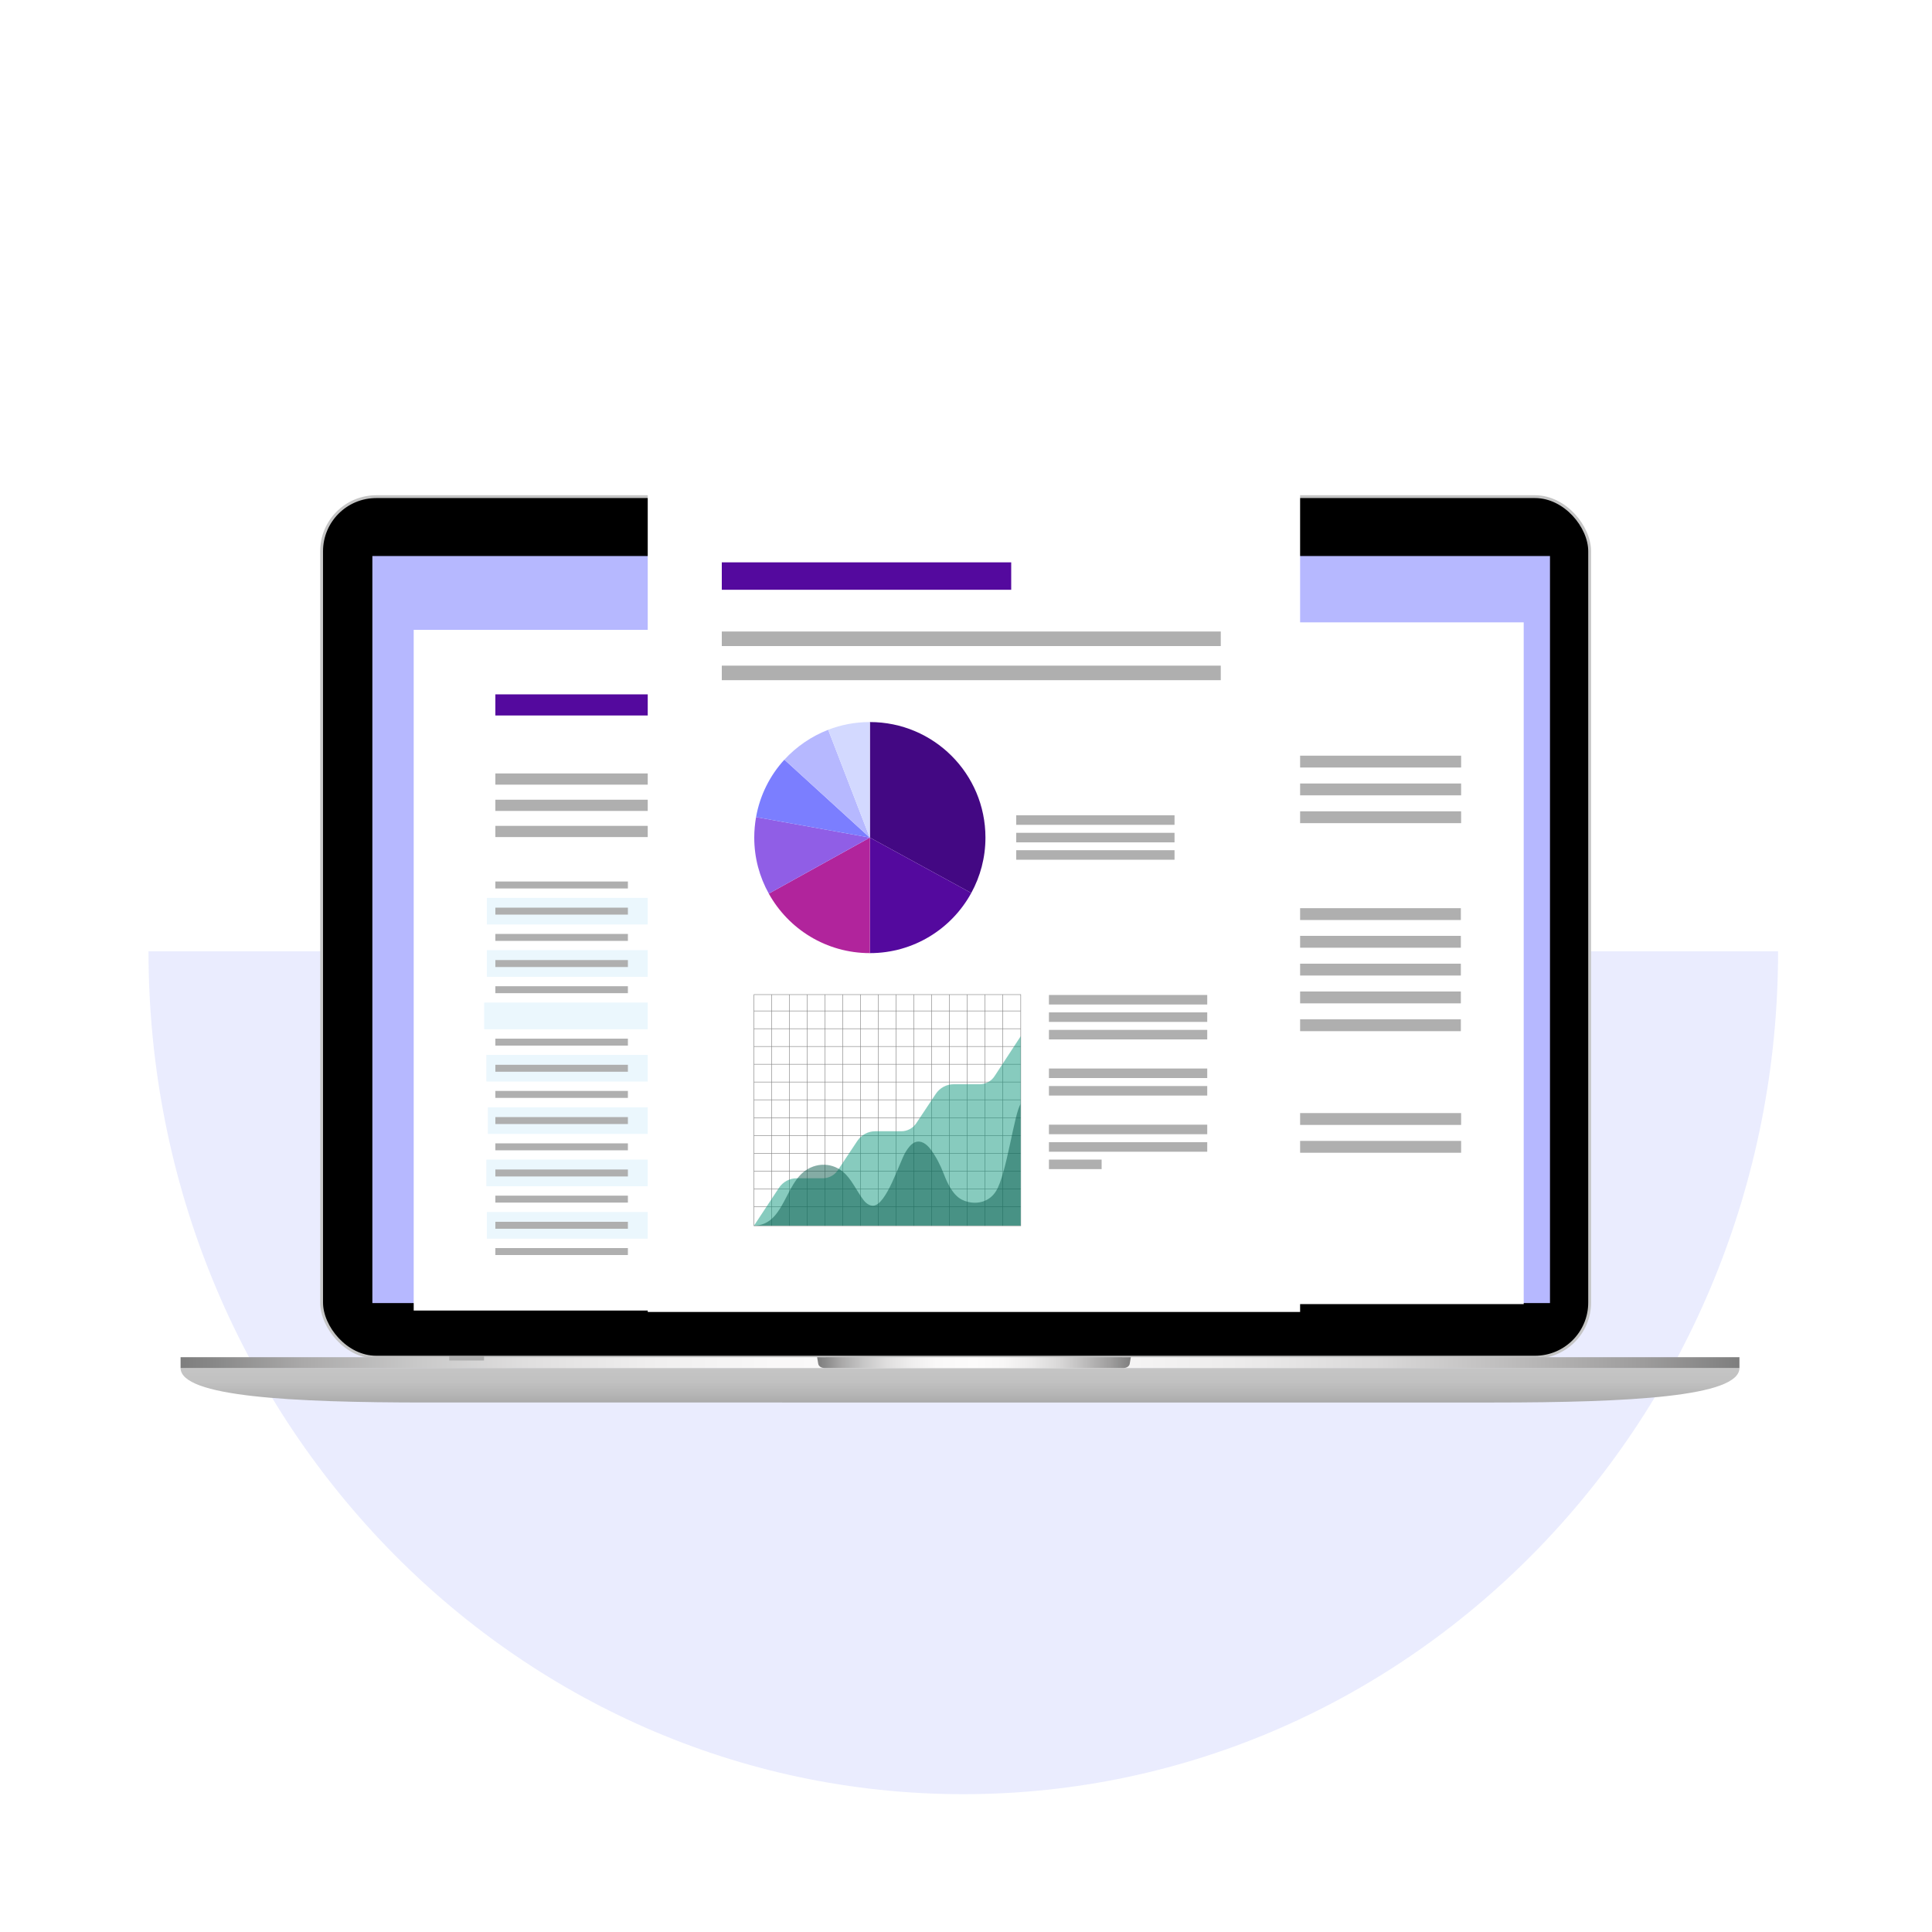 <?xml version="1.0" encoding="UTF-8"?>
<svg xmlns="http://www.w3.org/2000/svg" xmlns:xlink="http://www.w3.org/1999/xlink" viewBox="0 0 150 150">
  <defs>
    <style>
      .cls-1 {
        fill: #36afee;
        opacity: .1;
      }

      .cls-2 {
        fill: url(#linear-gradient);
      }

      .cls-3, .cls-4, .cls-5 {
        fill: #fff;
      }

      .cls-6 {
        fill: #905ee6;
      }

      .cls-7 {
        fill: #b6b8ff;
      }

      .cls-8 {
        fill: #b1249c;
      }

      .cls-9 {
        fill: #afafaf;
      }

      .cls-10 {
        fill: #d3d9ff;
      }

      .cls-11 {
        fill: #430883;
      }

      .cls-12 {
        fill: #54099e;
      }

      .cls-13 {
        fill: #7b7eff;
      }

      .cls-14 {
        fill: #cbcffd;
        mix-blend-mode: multiply;
        opacity: .4;
      }

      .cls-15 {
        stroke-width: .04px;
      }

      .cls-15, .cls-16 {
        fill: none;
        stroke: #878787;
      }

      .cls-15, .cls-16, .cls-17 {
        stroke-miterlimit: 10;
      }

      .cls-18 {
        fill: url(#linear-gradient-3);
      }

      .cls-19 {
        fill: url(#linear-gradient-2);
      }

      .cls-16 {
        stroke-width: .04px;
      }

      .cls-4 {
        filter: url(#drop-shadow-25);
      }

      .cls-5 {
        filter: url(#drop-shadow-26);
      }

      .cls-20 {
        isolation: isolate;
      }

      .cls-21 {
        fill: #11997f;
      }

      .cls-21, .cls-22 {
        opacity: .5;
      }

      .cls-22 {
        fill: #0a5b4c;
      }

      .cls-17 {
        stroke: #c5c5c5;
        stroke-width: .22px;
      }
    </style>
    <linearGradient id="linear-gradient" x1="-10432.44" y1="108.89" x2="-10432.44" y2="106.21" gradientTransform="translate(-10357.9) rotate(-180) scale(1 -1)" gradientUnits="userSpaceOnUse">
      <stop offset="0" stop-color="#ababab"/>
      <stop offset=".23" stop-color="#b5b5b5"/>
      <stop offset=".6" stop-color="#c1c1c1"/>
      <stop offset="1" stop-color="#c5c5c5"/>
    </linearGradient>
    <linearGradient id="linear-gradient-2" x1="-10492.95" y1="105.79" x2="-10371.92" y2="105.79" gradientTransform="translate(-10357.9) rotate(-180) scale(1 -1)" gradientUnits="userSpaceOnUse">
      <stop offset="0" stop-color="#7e7e7e"/>
      <stop offset=".06" stop-color="#9c9b9b"/>
      <stop offset=".15" stop-color="#bebdbd"/>
      <stop offset=".23" stop-color="#d9d8d8"/>
      <stop offset=".32" stop-color="#ecebeb"/>
      <stop offset=".41" stop-color="#f8f7f7"/>
      <stop offset=".5" stop-color="#fcfbfb"/>
      <stop offset=".62" stop-color="#f9f8f8"/>
      <stop offset=".7" stop-color="#efeeee"/>
      <stop offset=".78" stop-color="#dfdede"/>
      <stop offset=".85" stop-color="#c8c8c8"/>
      <stop offset=".92" stop-color="#abaaaa"/>
      <stop offset=".98" stop-color="#878787"/>
      <stop offset="1" stop-color="#7e7e7e"/>
    </linearGradient>
    <linearGradient id="linear-gradient-3" x1="-10445.7" y1="105.79" x2="-10421.34" y2="105.79" xlink:href="#linear-gradient-2"/>
    <filter id="drop-shadow-25" filterUnits="userSpaceOnUse">
      <feOffset dx=".44" dy=".58"/>
      <feGaussianBlur result="blur" stdDeviation=".73"/>
      <feFlood flood-color="#000" flood-opacity=".35"/>
      <feComposite in2="blur" operator="in"/>
      <feComposite in="SourceGraphic"/>
    </filter>
    <filter id="drop-shadow-26" filterUnits="userSpaceOnUse">
      <feOffset dx=".55" dy=".73"/>
      <feGaussianBlur result="blur-2" stdDeviation=".92"/>
      <feFlood flood-color="#000" flood-opacity=".25"/>
      <feComposite in2="blur-2" operator="in"/>
      <feComposite in="SourceGraphic"/>
    </filter>
  </defs>
  <g class="cls-20">
    <g id="Layer_2" data-name="Layer 2">
      <path class="cls-14" d="m138.05,73.86c0,36.14-28.32,65.44-63.26,65.44S11.53,110,11.53,73.86"/>
    </g>
    <g id="Layer_4" data-name="Layer 4">
      <g>
        <rect class="cls-17" x="24.98" y="38.56" width="98.45" height="66.81" rx="4.24" ry="4.24" transform="translate(148.4 143.93) rotate(180)"/>
        <path class="cls-2" d="m135.05,106.21c0,2.23-8.54,2.68-19.1,2.68H33.12c-10.56,0-19.1-.45-19.1-2.68h121.04Z"/>
        <path class="cls-19" d="m91.43,105.37h43.62v.84H14.02v-.84h50.09l.09.49c.03.17.22.3.44.3h21.96c.22,0,.41-.13.44-.3l.09-.49h4.31"/>
        <path class="cls-18" d="m63.44,105.37l.09.52c.03.18.23.32.47.32h23.24c.24,0,.44-.14.47-.32l.09-.52h-24.36Z"/>
        <rect class="cls-7" x="28.91" y="43.17" width="91.43" height="58" transform="translate(149.25 144.34) rotate(180)"/>
        <g>
          <rect class="cls-3" x="76.98" y="48.32" width="41.32" height="52.93"/>
          <rect class="cls-12" x="81.84" y="54.29" width="18.33" height="1.74"/>
          <rect class="cls-9" x="81.84" y="58.67" width="31.6" height=".92"/>
          <rect class="cls-9" x="81.84" y="60.83" width="31.6" height=".92"/>
          <rect class="cls-9" x="81.84" y="62.99" width="31.6" height=".92"/>
          <rect class="cls-9" x="81.84" y="65.15" width="17.19" height=".92"/>
          <rect class="cls-9" x="81.82" y="70.51" width="31.6" height=".92"/>
          <rect class="cls-9" x="81.82" y="72.66" width="31.6" height=".92"/>
          <rect class="cls-9" x="81.82" y="74.82" width="31.6" height=".92"/>
          <rect class="cls-9" x="81.82" y="76.98" width="31.6" height=".92"/>
          <rect class="cls-9" x="81.82" y="79.14" width="31.6" height=".92"/>
          <rect class="cls-9" x="81.82" y="81.29" width="7.53" height=".92"/>
          <rect class="cls-9" x="81.84" y="86.42" width="31.6" height=".92"/>
          <rect class="cls-9" x="81.84" y="88.58" width="31.6" height=".92"/>
        </g>
        <g>
          <rect class="cls-4" x="31.68" y="48.32" width="38.92" height="52.85"/>
          <rect class="cls-1" x="37.8" y="69.71" width="26.69" height="2.07"/>
          <rect class="cls-1" x="37.8" y="73.77" width="26.69" height="2.07"/>
          <rect class="cls-1" x="37.59" y="77.84" width="26.69" height="2.07"/>
          <rect class="cls-1" x="37.76" y="81.9" width="26.69" height="2.07"/>
          <rect class="cls-1" x="37.88" y="85.97" width="26.69" height="2.07"/>
          <rect class="cls-1" x="37.76" y="90.03" width="26.69" height="2.07"/>
          <rect class="cls-1" x="37.8" y="94.1" width="26.69" height="2.07"/>
          <rect class="cls-12" x="38.46" y="53.91" width="25.31" height="1.64"/>
          <rect class="cls-9" x="38.46" y="60.05" width="25.08" height=".87"/>
          <rect class="cls-9" x="38.46" y="62.09" width="25.08" height=".87"/>
          <rect class="cls-9" x="38.46" y="64.12" width="14.1" height=".87"/>
          <rect class="cls-9" x="38.46" y="68.44" width="10.29" height=".54"/>
          <rect class="cls-9" x="59.08" y="68.44" width="4.45" height=".54"/>
          <rect class="cls-9" x="38.46" y="70.47" width="10.29" height=".54"/>
          <rect class="cls-9" x="59.08" y="70.47" width="4.45" height=".54"/>
          <rect class="cls-9" x="38.46" y="72.51" width="10.29" height=".54"/>
          <rect class="cls-9" x="59.08" y="72.51" width="4.45" height=".54"/>
          <rect class="cls-9" x="38.46" y="74.54" width="10.29" height=".54"/>
          <rect class="cls-9" x="59.08" y="74.54" width="4.45" height=".54"/>
          <rect class="cls-9" x="38.46" y="76.57" width="10.29" height=".54"/>
          <rect class="cls-9" x="34.88" y="105.3" width="2.7" height=".33"/>
          <rect class="cls-9" x="59.08" y="78.6" width="4.45" height=".54"/>
          <rect class="cls-9" x="38.46" y="80.64" width="10.29" height=".54"/>
          <rect class="cls-9" x="59.08" y="80.64" width="4.45" height=".54"/>
          <rect class="cls-9" x="38.46" y="82.67" width="10.29" height=".54"/>
          <rect class="cls-9" x="59.08" y="82.67" width="4.45" height=".54"/>
          <rect class="cls-9" x="38.46" y="84.7" width="10.29" height=".54"/>
          <rect class="cls-9" x="59.08" y="84.7" width="4.45" height=".54"/>
          <rect class="cls-9" x="38.46" y="86.73" width="10.29" height=".54"/>
          <rect class="cls-9" x="59.08" y="86.73" width="4.45" height=".54"/>
          <rect class="cls-9" x="38.46" y="88.77" width="10.29" height=".54"/>
          <rect class="cls-9" x="59.08" y="88.77" width="4.45" height=".54"/>
          <rect class="cls-9" x="38.46" y="90.8" width="10.29" height=".54"/>
          <rect class="cls-9" x="59.08" y="90.8" width="4.45" height=".54"/>
          <rect class="cls-9" x="38.46" y="92.83" width="10.29" height=".54"/>
          <rect class="cls-9" x="59.08" y="92.83" width="4.45" height=".54"/>
          <rect class="cls-9" x="38.46" y="94.86" width="10.29" height=".54"/>
          <rect class="cls-9" x="59.08" y="94.86" width="4.45" height=".54"/>
          <rect class="cls-9" x="38.46" y="96.9" width="10.29" height=".54"/>
          <rect class="cls-9" x="59.08" y="96.9" width="4.45" height=".54"/>
        </g>
        <g>
          <rect class="cls-5" x="49.74" y="36.38" width="50.65" height="64.75"/>
          <rect class="cls-12" x="56.04" y="43.66" width="22.47" height="2.13"/>
          <rect class="cls-9" x="56.04" y="49.03" width="38.74" height="1.13"/>
          <rect class="cls-9" x="78.9" y="63.3" width="12.29" height=".74"/>
          <rect class="cls-9" x="78.9" y="64.66" width="12.29" height=".74"/>
          <rect class="cls-9" x="78.9" y="66.01" width="12.29" height=".74"/>
          <rect class="cls-9" x="81.44" y="77.25" width="12.29" height=".74"/>
          <rect class="cls-9" x="81.44" y="78.6" width="12.29" height=".74"/>
          <rect class="cls-9" x="81.44" y="79.96" width="12.29" height=".74"/>
          <rect class="cls-9" x="81.44" y="82.96" width="12.29" height=".74"/>
          <rect class="cls-9" x="81.44" y="84.32" width="12.29" height=".74"/>
          <rect class="cls-9" x="81.44" y="87.32" width="12.29" height=".74"/>
          <rect class="cls-9" x="81.44" y="88.68" width="12.29" height=".74"/>
          <rect class="cls-9" x="81.44" y="90.03" width="4.09" height=".74"/>
          <rect class="cls-9" x="56.04" y="51.68" width="38.74" height="1.13"/>
          <g>
            <path class="cls-11" d="m75.41,69.33c.7-1.28,1.1-2.74,1.1-4.3,0-4.96-4.02-8.97-8.97-8.97v8.97l7.87,4.3Z"/>
            <path class="cls-12" d="m75.41,69.33l-7.87-4.3v8.97c3.4,0,6.35-1.89,7.87-4.67Z"/>
            <path class="cls-8" d="m59.69,69.38c1.53,2.76,4.47,4.62,7.85,4.62v-8.97l-7.85,4.35Z"/>
            <path class="cls-6" d="m58.7,63.44c-.09.52-.14,1.05-.14,1.59,0,1.58.41,3.06,1.13,4.35l7.85-4.35-8.83-1.59Z"/>
            <path class="cls-13" d="m58.7,63.44l8.83,1.59-6.63-6.05c-1.12,1.22-1.9,2.76-2.2,4.46Z"/>
            <path class="cls-7" d="m60.9,58.98l6.63,6.05-3.23-8.37c-1.31.51-2.47,1.31-3.4,2.32Z"/>
            <path class="cls-10" d="m67.53,65.03v-8.97c-1.14,0-2.23.21-3.23.6l3.23,8.37Z"/>
          </g>
          <g>
            <g>
              <line class="cls-15" x1="59.92" y1="77.22" x2="59.92" y2="95.17"/>
              <line class="cls-15" x1="61.3" y1="77.22" x2="61.3" y2="95.17"/>
              <line class="cls-15" x1="62.68" y1="77.22" x2="62.68" y2="95.17"/>
              <line class="cls-15" x1="64.06" y1="77.22" x2="64.06" y2="95.17"/>
              <line class="cls-15" x1="65.44" y1="77.22" x2="65.44" y2="95.17"/>
              <line class="cls-15" x1="66.82" y1="77.22" x2="66.82" y2="95.17"/>
              <line class="cls-15" x1="68.2" y1="77.22" x2="68.2" y2="95.17"/>
              <line class="cls-15" x1="69.58" y1="77.22" x2="69.58" y2="95.17"/>
              <line class="cls-15" x1="70.96" y1="77.22" x2="70.96" y2="95.17"/>
              <line class="cls-15" x1="72.34" y1="77.22" x2="72.34" y2="95.17"/>
              <line class="cls-15" x1="73.72" y1="77.22" x2="73.72" y2="95.17"/>
              <line class="cls-15" x1="75.1" y1="77.22" x2="75.1" y2="95.17"/>
              <line class="cls-15" x1="76.48" y1="77.22" x2="76.48" y2="95.17"/>
              <line class="cls-15" x1="77.86" y1="77.22" x2="77.86" y2="95.17"/>
              <line class="cls-16" x1="58.54" y1="93.68" x2="79.25" y2="93.68"/>
              <line class="cls-16" x1="58.54" y1="92.3" x2="79.25" y2="92.3"/>
              <line class="cls-16" x1="58.54" y1="90.92" x2="79.25" y2="90.92"/>
              <line class="cls-16" x1="58.54" y1="89.54" x2="79.25" y2="89.54"/>
              <line class="cls-16" x1="58.54" y1="88.16" x2="79.25" y2="88.16"/>
              <line class="cls-16" x1="58.54" y1="86.78" x2="79.25" y2="86.78"/>
              <line class="cls-16" x1="58.54" y1="85.39" x2="79.25" y2="85.39"/>
              <line class="cls-16" x1="58.54" y1="84.01" x2="79.25" y2="84.01"/>
              <line class="cls-16" x1="58.54" y1="82.63" x2="79.25" y2="82.63"/>
              <line class="cls-16" x1="58.54" y1="81.25" x2="79.25" y2="81.25"/>
              <line class="cls-16" x1="58.54" y1="79.87" x2="79.25" y2="79.87"/>
              <line class="cls-16" x1="58.54" y1="78.49" x2="79.25" y2="78.49"/>
              <rect class="cls-15" x="58.54" y="77.22" width="20.71" height="17.95"/>
            </g>
            <path class="cls-21" d="m79.25,80.45l-2.03,3.1c-.25.39-.69.63-1.16.63h-2.02c-.55,0-1.07.28-1.38.74l-1.53,2.3c-.26.38-.69.61-1.15.61h-2.03c-.55,0-1.07.28-1.38.74l-1.53,2.3c-.26.38-.69.61-1.15.61h-2.03c-.56,0-1.07.28-1.38.74l-1.94,2.94h20.71v-14.71Z"/>
            <path class="cls-22" d="m79.25,85.7c-.51.72-1.09,5.45-1.92,6.78-.51.82-1.42,1.04-2.23.82-.5-.14-1.16-.4-1.83-2.17-.26-.68-.6-1.34-1.02-1.9-.31-.41-.73-.72-1.2-.55-.31.12-.54.44-.74.76-.46.75-1.5,4.17-2.53,4.17-.28,0-.54-.18-.73-.43-.55-.72-.93-1.65-1.61-2.21-.98-.8-2.36-.7-3.27.22-.44.45-.75,1.04-1.06,1.64s-.61,1.19-1.04,1.65-.98.69-1.55.67h20.71s0-9.47,0-9.47Z"/>
          </g>
        </g>
      </g>
    </g>
  </g>
</svg>